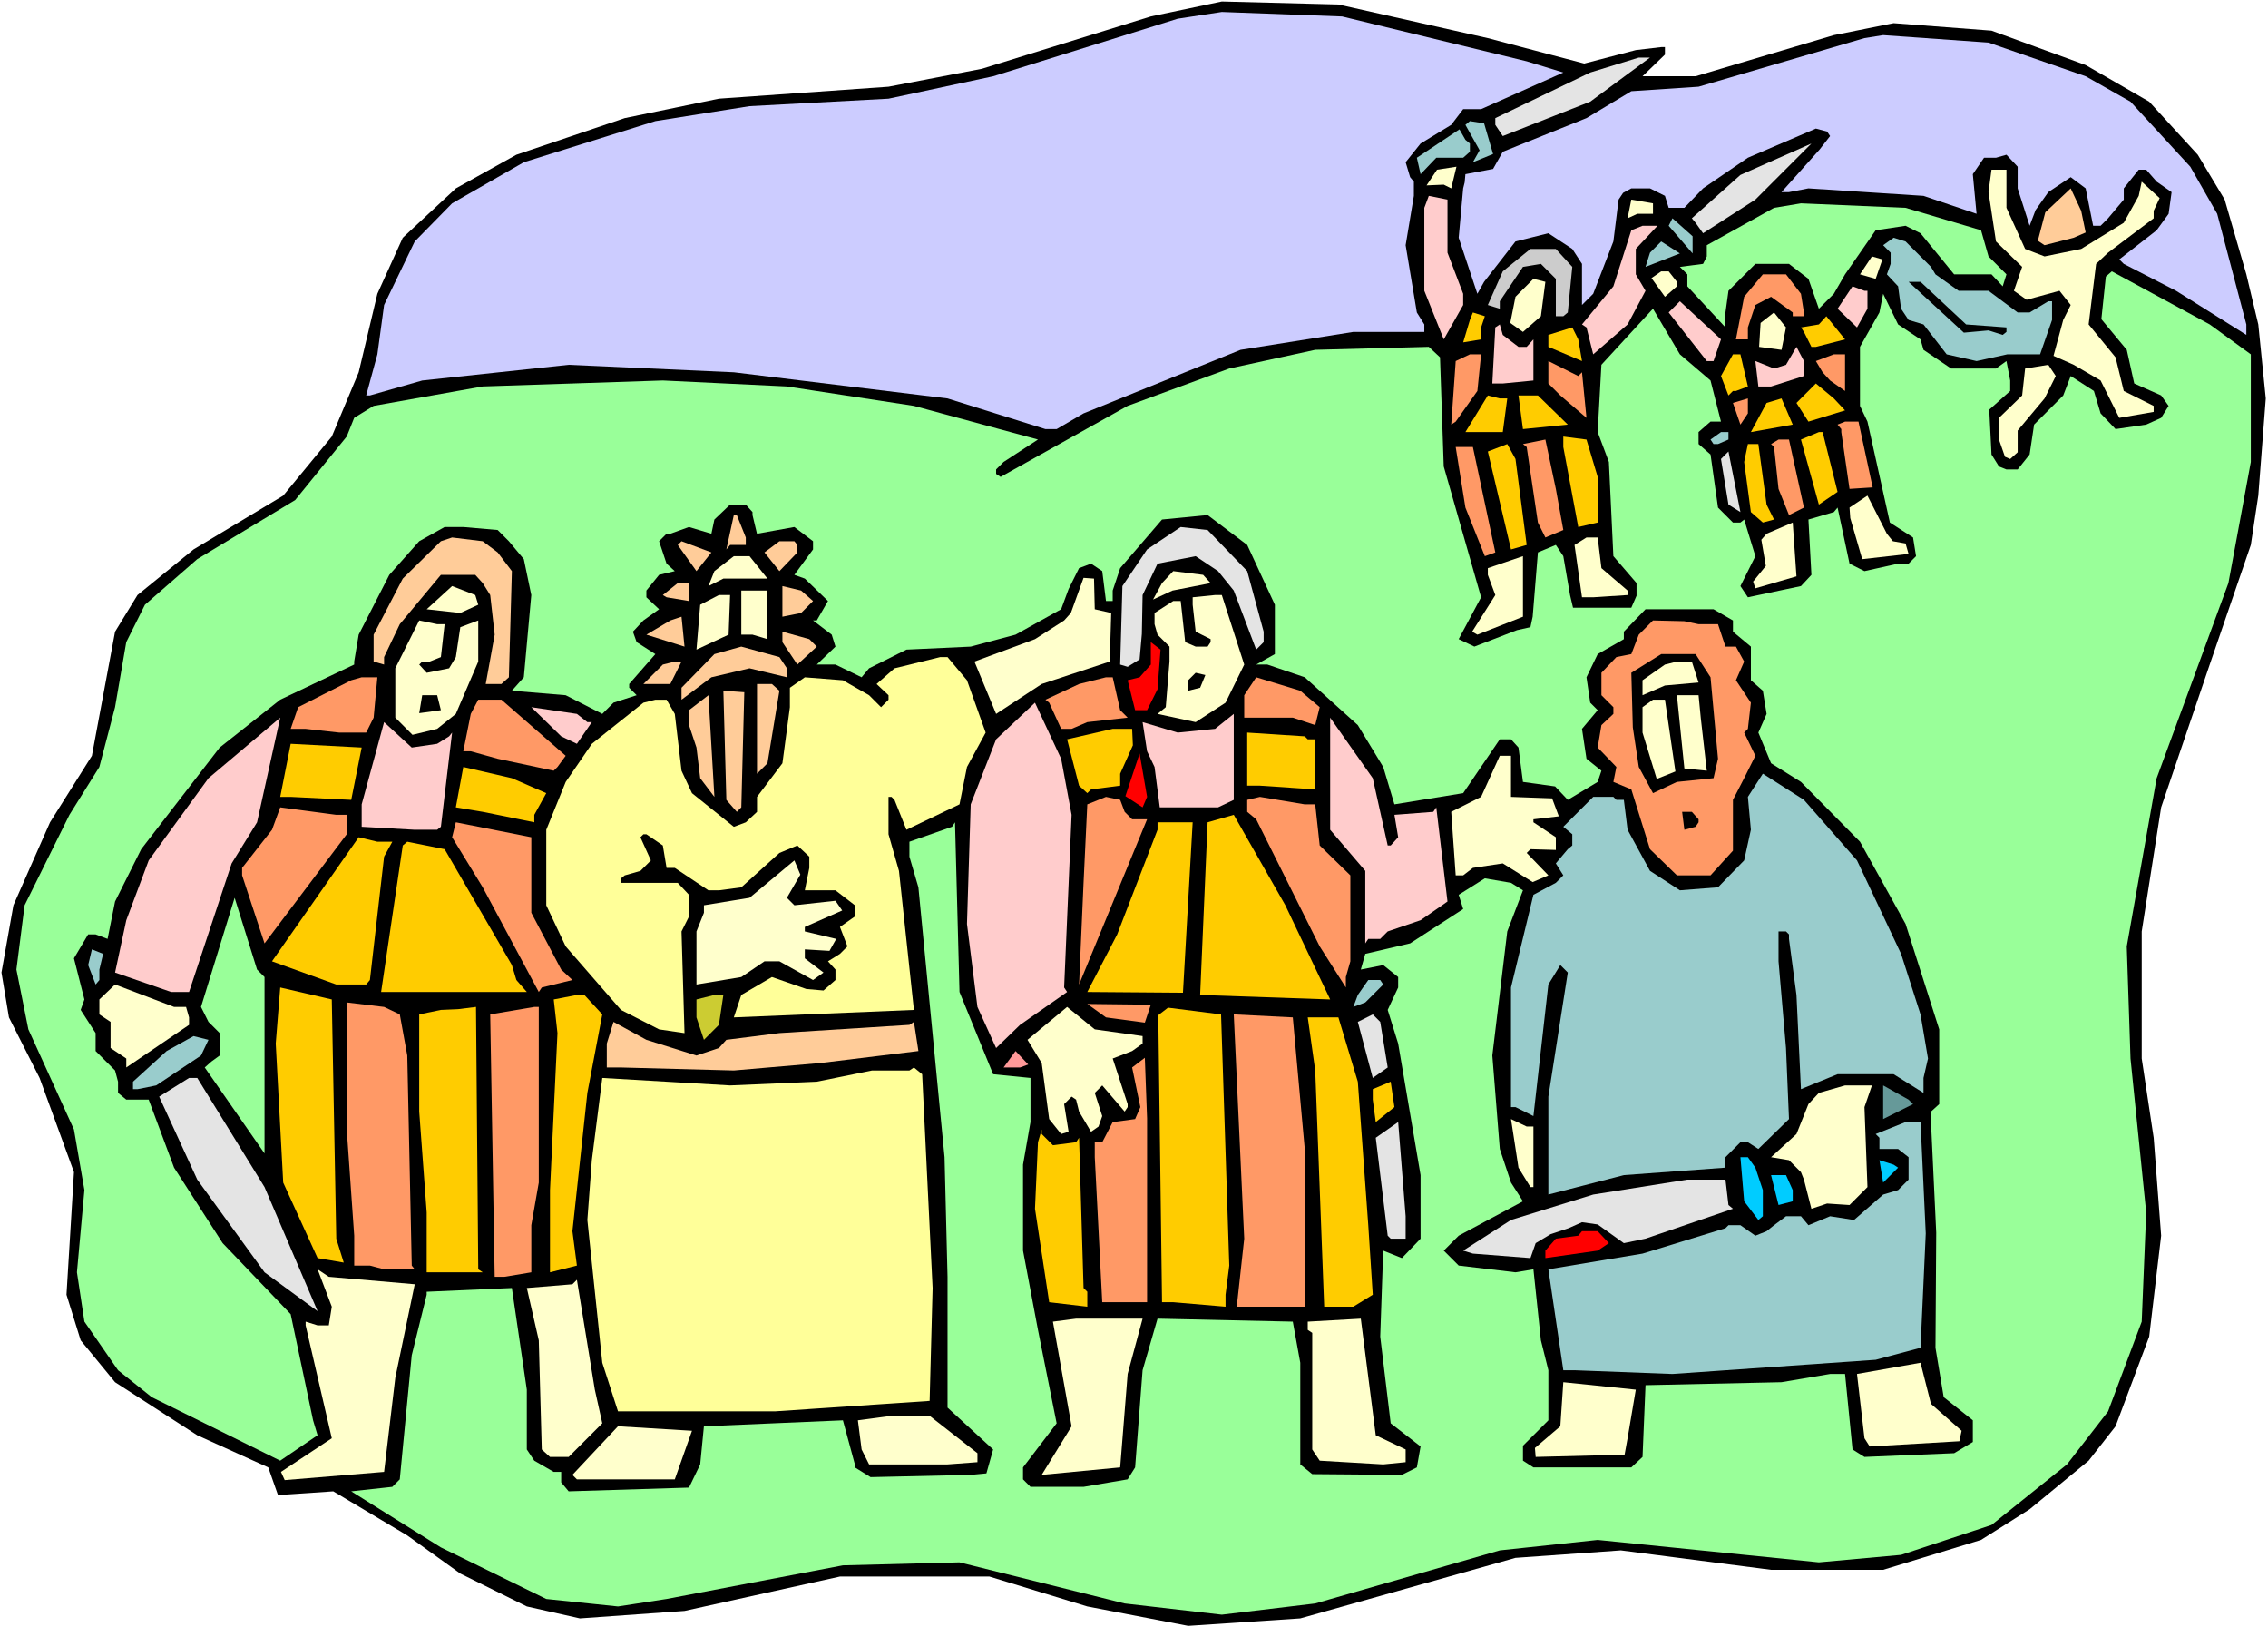 <?xml version="1.0" encoding="UTF-8" standalone="no"?>
<svg
   version="1.0"
   width="129.766mm"
   height="93.091mm"
   id="svg157"
   sodipodi:docname="Jesus - Arrest 2.wmf"
   xmlns:inkscape="http://www.inkscape.org/namespaces/inkscape"
   xmlns:sodipodi="http://sodipodi.sourceforge.net/DTD/sodipodi-0.dtd"
   xmlns="http://www.w3.org/2000/svg"
   xmlns:svg="http://www.w3.org/2000/svg">
  <rect width="100%" height="100%" fill="#333333" stroke="none"/>
  <sodipodi:namedview
     id="namedview157"
     pagecolor="#ffffff"
     bordercolor="#000000"
     borderopacity="0.25"
     inkscape:showpageshadow="2"
     inkscape:pageopacity="0.0"
     inkscape:pagecheckerboard="0"
     inkscape:deskcolor="#d1d1d1"
     inkscape:document-units="mm" />
  <defs
     id="defs1">
    <pattern
       id="WMFhbasepattern"
       patternUnits="userSpaceOnUse"
       width="6"
       height="6"
       x="0"
       y="0" />
  </defs>
  <path
     style="fill:#ffffff;fill-opacity:1;fill-rule:evenodd;stroke:none"
     d="M 0,351.838 H 490.455 V 0 H 0 Z"
     id="path1" />
  <path
     style="fill:#000000;fill-opacity:1;fill-rule:evenodd;stroke:none"
     d="m 321.745,8.242 20.846,5.495 11.15,-2.909 5.494,-0.646 h 0.808 v 1.616 l -4.848,4.687 h 11.474 l 29.896,-8.889 12.928,-2.586 21.17,1.616 20.362,7.434 13.736,7.919 10.504,11.475 5.818,9.697 4.686,16.162 2.586,10.828 1.616,16 -1.616,21.01 -1.616,10.667 -8.888,25.859 -10.504,30.869 -4.202,26.828 v 27.475 l 2.586,17.131 1.616,21.172 -2.586,21.818 -7.272,19.394 -5.818,7.434 -12.766,10.505 -10.504,6.626 -21.17,6.465 h -24.24 l -32.482,-4.202 -22.786,1.616 -46.541,13.091 -24.24,1.616 -21.816,-4.202 -21.17,-6.465 h -32.32 l -33.613,7.434 -22.624,1.616 -11.474,-2.586 -14.382,-7.111 -11.474,-8.242 -15.998,-9.535 -11.958,0.808 -2.101,-5.98 -15.352,-6.949 -17.776,-11.475 -7.434,-9.051 -3.07,-9.859 1.616,-26.505 -7.434,-20.364 -6.626,-13.091 -1.616,-9.697 2.586,-14.545 7.918,-17.939 9.05,-14.384 5.01,-26.828 4.848,-7.919 12.12,-9.859 19.392,-11.636 10.504,-12.768 5.818,-13.899 4.04,-16.97 5.494,-12.121 11.474,-10.667 13.09,-7.273 23.432,-7.919 20.362,-4.202 36.683,-2.586 20.2,-3.879 36.522,-11.313 15.352,-3.232 25.21,0.646 z"
     id="path2" />
  <path
     style="fill:#ccccff;fill-opacity:1;fill-rule:evenodd;stroke:none"
     d="m 330.148,13.253 7.918,2.424 -17.776,7.919 h -3.878 l -2.586,3.394 -6.626,4.04 -3.232,4.04 0.97,3.232 0.808,0.97 v 3.071 l -1.778,10.667 2.424,14.545 1.616,2.586 v 1.616 h -15.352 l -24.402,3.879 -33.936,13.737 -5.818,3.394 h -2.424 L 204.909,86.141 158.691,80.485 122.977,78.869 91.304,82.263 79.992,85.495 h -0.808 l 2.424,-8.889 1.454,-10.667 6.626,-13.737 8.08,-8.242 15.514,-8.889 28.442,-8.889 20.362,-3.232 30.058,-1.616 22.624,-4.848 39.915,-12.444 9.534,-1.455 26.018,0.97 z"
     id="path3" />
  <path
     style="fill:#ccccff;fill-opacity:1;fill-rule:evenodd;stroke:none"
     d="m 451.025,16.485 9.696,5.495 12.928,14.061 5.818,10.182 6.302,23.919 v 2.263 l -15.19,-9.535 -11.312,-5.818 -0.97,-0.97 8.08,-6.303 2.586,-3.556 0.646,-4.687 -3.232,-2.263 -2.262,-2.586 h -1.616 l -3.232,4.04 v 2.424 l -3.394,4.04 -1.616,1.616 h -1.616 l -1.616,-8.081 -3.232,-2.424 -4.848,3.232 -2.747,3.879 -1.293,3.394 -2.586,-8.081 v -4.687 l -2.424,-2.586 -2.262,0.646 h -2.586 l -2.424,3.556 0.808,8.566 -11.474,-3.879 -24.886,-1.616 -4.202,0.808 h -1.616 l 8.242,-9.212 2.262,-2.909 -0.646,-0.97 -2.424,-0.646 -14.706,6.303 -9.696,6.626 -4.04,4.202 h -3.394 l -0.808,-2.586 -3.232,-1.616 h -4.04 l -1.778,0.97 -0.97,1.455 -1.131,9.051 -4.363,11.313 -2.424,2.424 v -8.889 l -2.101,-3.232 -5.171,-3.394 -7.11,1.778 -6.787,8.727 -1.454,2.586 -4.04,-12.121 0.97,-10.667 0.323,-1.293 0.162,-1.778 5.979,-1.131 2.101,-3.717 18.099,-7.273 9.696,-5.818 14.544,-0.97 35.875,-10.505 4.04,-0.646 22.786,1.616 z"
     id="path4" />
  <path
     style="fill:#e4e4e4;fill-opacity:1;fill-rule:evenodd;stroke:none"
     d="m 343.884,21.98 -18.907,7.434 -1.616,-2.424 v -1.455 l 20.523,-9.859 10.504,-3.232 h 2.424 z"
     id="path5" />
  <path
     style="fill:#99cccc;fill-opacity:1;fill-rule:evenodd;stroke:none"
     d="m 322.876,33.293 -4.363,1.778 1.454,-2.586 -3.07,-5.495 0.97,-0.808 3.07,0.485 z"
     id="path6" />
  <path
     style="fill:#99cccc;fill-opacity:1;fill-rule:evenodd;stroke:none"
     d="m 317.867,31.03 v 1.778 l -1.454,1.293 h -5.818 l -3.394,3.556 -0.808,-3.556 9.211,-6.141 1.293,2.263 z"
     id="path7" />
  <path
     style="fill:#e4e4e4;fill-opacity:1;fill-rule:evenodd;stroke:none"
     d="m 368.286,50.424 -1.616,-2.263 -0.808,-0.97 10.504,-9.374 15.352,-6.788 -12.12,12.121 z"
     id="path8" />
  <path
     style="fill:#ffffcc;fill-opacity:1;fill-rule:evenodd;stroke:none"
     d="m 313.827,40.727 -1.616,-0.808 -3.717,0.162 2.262,-3.394 4.202,-0.646 z"
     id="path9" />
  <path
     style="fill:#ffffcc;fill-opacity:1;fill-rule:evenodd;stroke:none"
     d="m 433.896,44.929 4.04,8.889 4.202,1.616 7.918,-1.616 9.211,-5.657 3.232,-5.818 0.646,-3.071 3.878,3.556 -1.293,2.747 v 1.616 l -9.858,7.434 -2.586,2.424 -1.616,13.091 5.818,7.111 1.778,7.273 6.464,3.232 v 1.293 l -7.434,1.293 -4.04,-8.081 -5.818,-3.394 -4.363,-1.939 2.101,-7.758 1.616,-3.232 -2.424,-3.071 -7.11,1.939 -2.747,-1.939 1.778,-5.172 -5.656,-5.495 -1.616,-10.667 0.646,-4.848 h 3.232 z"
     id="path10" />
  <path
     style="fill:#ffcc99;fill-opacity:1;fill-rule:evenodd;stroke:none"
     d="m 451.025,50.263 -2.586,1.131 -6.302,1.616 -1.454,-0.97 1.616,-6.141 5.494,-5.172 2.262,4.848 z"
     id="path11" />
  <path
     style="fill:#ffcccc;fill-opacity:1;fill-rule:evenodd;stroke:none"
     d="m 313.019,54.626 3.394,8.889 v 2.424 l -4.202,7.434 -4.202,-10.505 V 44.929 l 0.97,-2.586 4.04,0.808 z"
     id="path12" />
  <path
     style="fill:#ffffcc;fill-opacity:1;fill-rule:evenodd;stroke:none"
     d="m 357.459,46.222 h -3.394 l -2.101,0.97 0.808,-4.04 4.686,0.808 z"
     id="path13" />
  <path
     style="fill:#99ff99;fill-opacity:1;fill-rule:evenodd;stroke:none"
     d="m 428.401,49.778 1.616,5.657 3.878,3.879 -0.808,2.586 -2.424,-2.586 h -8.08 l -7.272,-8.889 -3.232,-1.616 -6.464,0.97 -6.626,9.535 -2.424,4.202 -3.232,3.232 -2.262,-6.465 -4.202,-3.232 h -7.272 l -5.818,5.818 -0.646,4.687 v 3.232 l -8.242,-8.889 v -2.586 l -1.616,-1.616 5.01,-0.646 0.808,-1.616 v -2.424 l 14.544,-8.081 5.818,-0.97 22.624,0.97 z"
     id="path14" />
  <path
     style="fill:#99cccc;fill-opacity:1;fill-rule:evenodd;stroke:none"
     d="m 366.024,54.788 -5.171,-5.98 0.808,-1.616 4.363,3.879 z"
     id="path15" />
  <path
     style="fill:#ffcccc;fill-opacity:1;fill-rule:evenodd;stroke:none"
     d="m 353.742,53.818 v 5.495 l 2.101,3.556 -3.878,7.273 -7.434,6.465 -1.454,-5.818 -0.97,-0.646 6.787,-8.242 3.878,-12.121 2.424,-0.97 h 3.232 z"
     id="path16" />
  <path
     style="fill:#99cccc;fill-opacity:1;fill-rule:evenodd;stroke:none"
     d="m 417.574,57.697 0.97,1.616 5.01,3.556 h 6.464 l 6.302,4.687 h 2.586 l 4.04,-2.424 h 0.808 v 4.04 l -2.586,7.434 h -7.11 l -6.626,1.455 -6.464,-1.455 -5.01,-6.465 -3.232,-0.97 -1.616,-2.424 -0.646,-4.848 -2.424,-2.586 0.808,-2.263 v -2.424 l -1.616,-1.616 2.262,-1.616 2.586,0.808 z"
     id="path17" />
  <path
     style="fill:#99cccc;fill-opacity:1;fill-rule:evenodd;stroke:none"
     d="m 355.843,57.697 0.97,-3.071 2.424,-2.424 4.04,2.586 z"
     id="path18" />
  <path
     style="fill:#cccccc;fill-opacity:1;fill-rule:evenodd;stroke:none"
     d="m 340.006,57.697 -0.97,9.859 -0.97,0.808 h -1.616 v -8.081 l -3.232,-3.232 -3.878,0.646 -5.01,7.434 v 1.616 l -2.586,-0.808 3.232,-7.273 5.979,-4.848 h 5.494 z"
     id="path19" />
  <path
     style="fill:#ffffcc;fill-opacity:1;fill-rule:evenodd;stroke:none"
     d="m 405.616,60.283 -3.394,-0.97 2.586,-3.879 2.262,0.646 z"
     id="path20" />
  <path
     style="fill:#ffffcc;fill-opacity:1;fill-rule:evenodd;stroke:none"
     d="m 362.63,60.929 v 0.97 l -2.586,2.263 -2.909,-4.04 2.101,-1.455 h 1.616 z"
     id="path21" />
  <path
     style="fill:#99ff99;fill-opacity:1;fill-rule:evenodd;stroke:none"
     d="m 486.739,76.606 v 23.273 l -4.848,26.182 -15.514,42.182 -6.464,36.364 0.808,24.242 3.394,33.293 -0.97,23.596 -7.272,19.394 -8.888,11.475 -16.322,13.091 -19.554,6.465 -17.776,1.616 -47.834,-4.848 -21.17,2.263 -39.915,11.475 -20.2,2.424 -21.008,-2.424 -35.714,-8.889 -25.21,0.646 -38.138,7.273 -10.504,1.616 -15.514,-1.616 -22.786,-11.152 -19.392,-12.121 8.888,-0.97 1.616,-1.616 2.586,-26.828 3.232,-13.091 v -0.646 l 18.422,-0.808 3.232,21.98 v 12.929 l 1.616,2.424 4.202,2.424 h 1.616 v 2.263 l 1.616,1.939 26.018,-0.808 2.424,-5.01 0.808,-8.242 30.058,-1.293 2.586,9.535 v 0.646 l 3.394,2.101 21.654,-0.485 3.394,-0.323 1.454,-5.172 -9.858,-9.05 V 276.04 l -0.646,-25.859 -5.656,-58.343 -1.939,-6.626 v -3.232 l 9.211,-3.232 0.646,-0.97 0.97,36.687 7.272,17.778 8.08,0.808 v 9.535 l -1.616,9.212 v 18.586 l 3.232,17.131 4.04,20.202 -7.272,9.535 v 2.586 l 1.616,1.616 h 11.474 l 9.534,-1.616 1.616,-2.586 1.616,-21.01 3.232,-11.152 29.25,0.646 1.616,8.889 v 21.98 l 2.586,2.101 19.392,0.162 3.232,-1.616 0.808,-4.525 -6.464,-5.01 -2.262,-18.747 0.646,-18.586 4.04,1.616 4.04,-4.202 V 254.061 l -4.848,-28.444 -2.262,-7.273 2.262,-4.848 v -2.263 l -3.232,-2.586 -4.848,0.97 0.97,-3.394 9.696,-2.263 11.474,-7.434 -0.97,-3.071 5.656,-3.556 5.656,0.97 2.586,1.616 -3.394,8.889 -3.232,26.828 1.616,20.202 2.424,7.273 2.586,4.04 -13.898,7.434 -3.232,3.232 3.232,3.232 12.282,1.455 3.878,-0.646 1.616,15.354 1.616,6.465 v 10.828 l -5.494,5.495 v 3.232 l 2.262,1.455 h 21.17 l 2.424,-2.263 0.646,-15.515 29.411,-0.646 10.504,-1.778 h 3.232 l 1.616,16.323 2.586,1.616 19.392,-0.808 4.04,-2.424 v -4.687 l -6.302,-5.01 -1.778,-10.667 0.162,-24.889 -1.131,-23.919 v -2.263 l 1.778,-1.616 v -16.162 l -7.272,-22.788 -9.858,-17.778 -12.766,-12.929 -6.464,-4.04 -2.747,-6.626 1.778,-4.04 -0.808,-5.01 -2.586,-2.263 v -7.273 l -3.878,-3.232 v -2.424 l -4.202,-2.424 H 355.843 l -4.686,4.848 v 1.616 l -5.656,3.232 -2.424,5.01 0.808,5.495 1.616,1.616 -3.394,4.04 0.97,6.465 3.232,2.586 -0.808,2.424 -6.464,3.879 -2.747,-2.909 -6.949,-0.97 -0.97,-7.434 -1.616,-1.778 h -2.424 l -7.918,11.636 -14.867,2.424 -2.424,-8.081 -5.494,-9.051 -11.474,-10.343 -8.08,-2.747 h -2.424 l 4.04,-2.263 v -10.667 l -5.979,-12.929 -8.565,-6.465 -9.858,0.97 -9.05,10.505 -1.616,4.848 v 2.263 h -1.454 l -0.808,-6.465 -2.424,-1.616 -2.586,0.97 -2.262,4.525 -1.616,4.364 -9.858,5.495 -9.696,2.586 -13.898,0.646 -8.08,4.04 -1.616,1.939 -5.656,-2.747 h -4.04 l 4.04,-3.879 -0.808,-2.586 -4.04,-3.071 h 0.808 l 2.424,-4.202 -5.01,-4.848 -2.262,-0.808 4.04,-5.495 v -1.778 l -4.04,-3.071 -8.08,1.455 -0.97,-4.04 v -0.646 l -1.454,-1.616 h -3.394 l -3.394,3.232 -0.646,3.071 -4.848,-1.455 -4.04,1.455 h -0.808 l -1.616,1.616 1.616,4.848 1.778,1.616 -3.394,0.808 -2.747,3.394 v 1.455 l 2.747,2.586 -3.394,2.424 -2.262,2.424 0.808,2.263 4.04,2.586 -5.656,6.465 v 0.808 l 1.616,1.616 -5.01,1.616 -2.424,2.424 -7.918,-4.04 -11.635,-0.97 2.586,-2.909 1.616,-17.778 -1.616,-7.758 -3.232,-3.879 -2.424,-2.424 -7.434,-0.646 h -4.04 l -5.494,3.071 -6.464,7.273 -6.626,12.929 -0.97,5.818 v 0.646 l -15.998,7.596 -13.09,10.343 -16.968,21.98 -5.656,11.313 -1.616,8.081 -2.586,-0.97 h -1.616 l -3.07,5.172 2.262,8.889 -0.808,2.263 3.232,5.01 v 3.879 l 4.202,4.202 0.646,2.424 v 2.424 l 1.778,1.455 h 4.848 l 5.494,14.707 10.504,16.323 14.706,15.354 4.848,22.949 0.97,3.232 -8.08,5.495 -27.795,-13.737 -7.272,-5.818 -7.272,-10.505 -1.616,-10.667 1.616,-17.778 -2.262,-13.091 -9.858,-21.657 -2.586,-12.929 1.778,-13.899 9.696,-19.556 6.464,-10.343 3.394,-12.929 2.424,-14.061 4.04,-8.081 11.312,-9.859 21.17,-12.768 11.15,-13.737 1.616,-4.04 4.202,-2.586 23.594,-4.202 38.946,-1.293 26.826,1.293 27.472,4.202 26.826,7.273 -7.434,4.848 -1.616,1.616 v 0.97 l 0.97,0.646 27.472,-15.354 21.978,-8.081 18.584,-4.04 24.563,-0.646 2.424,2.263 0.808,23.596 8.08,28.283 -4.848,9.05 3.394,1.616 9.211,-3.556 2.909,-0.646 0.485,-2.263 1.131,-13.899 3.878,-1.616 1.616,2.424 1.454,8.404 0.646,2.747 h 12.605 l 1.131,-2.586 v -2.747 l -5.01,-5.818 -0.97,-20.364 -2.424,-6.465 0.808,-14.545 11.15,-12.121 5.818,9.859 6.626,5.657 2.262,8.889 h -2.262 l -2.586,2.263 V 96 l 2.586,2.263 1.616,11.475 3.232,3.232 h 1.616 l 0.808,-0.646 2.424,7.919 -3.232,6.465 1.616,2.424 11.474,-2.424 2.262,-2.424 -0.646,-11.96 5.494,-1.616 0.808,-0.97 2.586,12.121 3.232,1.616 7.272,-1.616 h 2.262 l 1.616,-1.616 -0.646,-4.04 -5.01,-3.232 -4.848,-21.818 -1.616,-3.394 V 74.99 l 4.202,-7.434 0.808,-4.04 3.232,6.626 4.848,3.232 0.646,2.263 5.979,4.04 h 9.696 l 2.262,-1.616 0.808,4.202 v 2.263 l -4.525,4.04 0.485,9.697 1.616,2.586 1.616,0.646 h 2.424 l 2.586,-3.232 0.97,-6.465 6.302,-6.303 1.616,-4.202 5.01,3.232 1.454,4.848 3.232,3.394 6.626,-0.97 3.232,-1.455 1.616,-2.586 -1.616,-2.263 -5.818,-2.586 -1.616,-7.273 -5.494,-6.626 0.97,-9.212 1.293,-1.131 21.17,11.475 z"
     id="path22" />
  <path
     style="fill:#ff9966;fill-opacity:1;fill-rule:evenodd;stroke:none"
     d="m 389.456,63.515 0.646,4.04 v 0.808 h -2.424 v -0.808 l -4.686,-3.394 -3.394,1.778 -1.616,4.848 v 2.586 h -2.586 l 1.778,-9.212 4.04,-4.848 h 5.01 z"
     id="path23" />
  <path
     style="fill:#ffffcc;fill-opacity:1;fill-rule:evenodd;stroke:none"
     d="m 333.219,68.364 -3.878,3.394 -2.747,-1.939 1.131,-5.657 3.878,-3.879 2.586,0.646 z"
     id="path24" />
  <path
     style="fill:#000000;fill-opacity:1;fill-rule:evenodd;stroke:none"
     d="m 425.169,70.141 8.726,0.646 v 0.97 l -0.808,0.646 -3.07,-0.97 -5.333,0.485 -11.958,-10.99 h 2.586 z"
     id="path25" />
  <path
     style="fill:#ffcccc;fill-opacity:1;fill-rule:evenodd;stroke:none"
     d="m 403.838,62.869 v 3.879 l -2.262,4.04 -4.202,-4.04 3.232,-4.848 2.586,0.97 z"
     id="path26" />
  <path
     style="fill:#ffcccc;fill-opacity:1;fill-rule:evenodd;stroke:none"
     d="m 370.548,78.061 h -1.454 l -8.242,-10.505 2.424,-2.424 8.888,8.242 z"
     id="path27" />
  <path
     style="fill:#ffcc00;fill-opacity:1;fill-rule:evenodd;stroke:none"
     d="m 320.291,70.788 v 2.586 l -3.878,0.646 1.454,-4.848 0.646,-1.616 2.586,0.808 z"
     id="path28" />
  <path
     style="fill:#ffffcc;fill-opacity:1;fill-rule:evenodd;stroke:none"
     d="m 386.224,70.788 -0.97,4.848 -4.848,-0.646 0.323,-5.172 2.909,-2.263 z"
     id="path29" />
  <path
     style="fill:#ffcc00;fill-opacity:1;fill-rule:evenodd;stroke:none"
     d="m 392.688,74.99 h -0.97 l -1.616,-3.232 -0.646,-0.97 3.878,-0.646 1.616,-1.778 4.04,5.01 z"
     id="path30" />
  <path
     style="fill:#ffcccc;fill-opacity:1;fill-rule:evenodd;stroke:none"
     d="m 328.371,74.99 h 1.778 l 1.454,-1.616 v 8.889 l -6.626,0.646 h -2.262 l 0.646,-12.121 0.97,-0.646 0.646,2.263 z"
     id="path31" />
  <path
     style="fill:#ffcc00;fill-opacity:1;fill-rule:evenodd;stroke:none"
     d="m 342.107,78.061 -7.272,-3.071 v -2.586 l 5.171,-1.616 1.293,2.586 z"
     id="path32" />
  <path
     style="fill:#ffcccc;fill-opacity:1;fill-rule:evenodd;stroke:none"
     d="m 390.102,81.293 -7.11,2.263 h -2.747 l -0.646,-5.495 4.04,1.616 2.586,-0.808 2.262,-3.879 1.616,3.071 z"
     id="path33" />
  <path
     style="fill:#ff9966;fill-opacity:1;fill-rule:evenodd;stroke:none"
     d="m 319.483,84.525 -4.686,6.626 -0.97,0.646 0.97,-13.737 3.07,-1.455 h 2.424 z"
     id="path34" />
  <path
     style="fill:#ffcc00;fill-opacity:1;fill-rule:evenodd;stroke:none"
     d="m 377.982,83.556 -2.586,0.97 h -0.646 l -0.97,0.97 -1.616,-4.202 2.586,-4.687 h 1.616 z"
     id="path35" />
  <path
     style="fill:#ff9966;fill-opacity:1;fill-rule:evenodd;stroke:none"
     d="m 398.99,84.525 -3.232,-2.263 -1.616,-1.778 -1.454,-2.424 3.878,-1.455 h 2.424 z"
     id="path36" />
  <path
     style="fill:#ff9966;fill-opacity:1;fill-rule:evenodd;stroke:none"
     d="m 342.107,80.485 0.97,9.859 -5.656,-4.848 -2.586,-2.586 v -4.848 l 6.464,3.232 z"
     id="path37" />
  <path
     style="fill:#ffffcc;fill-opacity:1;fill-rule:evenodd;stroke:none"
     d="m 442.137,86.141 -5.818,6.949 v 4.687 l -1.616,1.455 -1.131,-0.485 -1.293,-3.717 v -4.687 l 5.01,-4.848 0.646,-5.818 5.01,-0.808 1.616,2.424 z"
     id="path38" />
  <path
     style="fill:#ffcc00;fill-opacity:1;fill-rule:evenodd;stroke:none"
     d="m 398.99,88.727 -7.918,2.424 -2.586,-4.04 4.202,-4.202 3.878,3.232 z"
     id="path39" />
  <path
     style="fill:#ffcc00;fill-opacity:1;fill-rule:evenodd;stroke:none"
     d="m 325.947,86.141 -0.97,7.273 h -8.08 l 4.848,-7.919 2.586,0.646 z"
     id="path40" />
  <path
     style="fill:#ffcc00;fill-opacity:1;fill-rule:evenodd;stroke:none"
     d="m 339.036,91.798 -9.696,0.97 -0.97,-7.273 h 4.202 z"
     id="path41" />
  <path
     style="fill:#ff9966;fill-opacity:1;fill-rule:evenodd;stroke:none"
     d="m 376.366,91.798 -1.616,-4.687 3.232,-0.97 v 3.232 z"
     id="path42" />
  <path
     style="fill:#ffcc00;fill-opacity:1;fill-rule:evenodd;stroke:none"
     d="m 378.628,93.414 3.394,-6.303 3.232,-0.97 2.424,5.657 z"
     id="path43" />
  <path
     style="fill:#ff9966;fill-opacity:1;fill-rule:evenodd;stroke:none"
     d="m 401.899,91.152 3.07,14.222 -5.01,0.323 -1.778,-12.283 v -0.646 l -0.808,-0.97 1.616,-0.646 h 1.616 z"
     id="path44" />
  <path
     style="fill:#99cccc;fill-opacity:1;fill-rule:evenodd;stroke:none"
     d="M 373.78,95.03 371.518,96 h -0.97 l -0.646,-0.97 2.262,-1.616 h 1.616 z"
     id="path45" />
  <path
     style="fill:#ffcc00;fill-opacity:1;fill-rule:evenodd;stroke:none"
     d="m 397.374,106.343 -4.04,2.747 -3.878,-14.061 3.878,-1.616 h 0.808 z"
     id="path46" />
  <path
     style="fill:#ffcc00;fill-opacity:1;fill-rule:evenodd;stroke:none"
     d="m 345.5,103.111 v 9.859 l -4.202,0.97 -3.232,-17.293 v -2.263 l 5.01,0.646 z"
     id="path47" />
  <path
     style="fill:#ff9966;fill-opacity:1;fill-rule:evenodd;stroke:none"
     d="m 338.067,114.586 -3.878,1.616 -1.616,-3.232 -2.424,-16.323 -0.808,-0.646 4.848,-0.97 2.262,10.667 z"
     id="path48" />
  <path
     style="fill:#ff9966;fill-opacity:1;fill-rule:evenodd;stroke:none"
     d="m 390.102,109.737 -3.232,1.616 -2.262,-5.657 -0.97,-9.051 L 382.992,96 l 1.616,-0.97 h 2.262 z"
     id="path49" />
  <path
     style="fill:#ffcc00;fill-opacity:1;fill-rule:evenodd;stroke:none"
     d="m 330.148,117.818 -3.394,0.97 L 321.745,97.616 325.947,96 l 1.778,3.232 z"
     id="path50" />
  <path
     style="fill:#ffcc00;fill-opacity:1;fill-rule:evenodd;stroke:none"
     d="m 382.022,109.091 1.616,3.232 -2.424,0.646 -2.586,-2.263 -1.454,-10.828 L 377.982,96 h 2.262 z"
     id="path51" />
  <path
     style="fill:#ff9966;fill-opacity:1;fill-rule:evenodd;stroke:none"
     d="m 323.361,119.434 -2.262,0.808 -4.202,-10.505 -2.101,-13.091 h 3.717 z"
     id="path52" />
  <path
     style="fill:#e4e4e4;fill-opacity:1;fill-rule:evenodd;stroke:none"
     d="m 373.78,109.091 -1.616,-9.859 1.616,-1.616 2.586,13.091 z"
     id="path53" />
  <path
     style="fill:#ffffcc;fill-opacity:1;fill-rule:evenodd;stroke:none"
     d="m 409.332,117.01 2.747,0.485 0.646,2.263 -10.019,1.131 -2.586,-8.889 -0.162,-2.263 3.878,-2.586 4.202,8.242 z"
     id="path54" />
  <path
     style="fill:#ffcc99;fill-opacity:1;fill-rule:evenodd;stroke:none"
     d="m 161.277,116.202 v 1.616 h -3.394 l -0.808,0.97 1.616,-7.434 h 0.646 z"
     id="path55" />
  <path
     style="fill:#ffffcc;fill-opacity:1;fill-rule:evenodd;stroke:none"
     d="m 379.598,127.192 -0.485,-1.455 2.747,-3.394 -0.97,-5.657 1.131,-1.293 5.656,-2.424 0.808,11.636 z"
     id="path56" />
  <path
     style="fill:#e4e4e4;fill-opacity:1;fill-rule:evenodd;stroke:none"
     d="m 269.71,123.475 3.555,13.091 v 2.263 l -1.616,1.616 -4.848,-12.768 -3.394,-4.202 -4.848,-3.232 -8.242,1.616 -3.232,6.788 -0.162,8.404 -0.485,5.495 -2.586,1.616 -1.616,-0.485 0.485,-16.97 5.333,-7.919 7.272,-4.848 5.818,0.646 z"
     id="path57" />
  <path
     style="fill:#ffcc99;fill-opacity:1;fill-rule:evenodd;stroke:none"
     d="m 107.625,119.434 3.07,4.04 -0.646,22.95 -1.616,1.455 h -3.394 l 1.939,-10.667 -0.97,-8.566 -1.616,-2.586 -1.616,-1.778 h -7.434 l -8.888,10.667 -3.394,7.111 v 1.616 l -2.262,-0.646 v -5.818 l 6.302,-12.121 8.242,-8.081 2.424,-0.808 6.626,0.808 z"
     id="path58" />
  <path
     style="fill:#ffffcc;fill-opacity:1;fill-rule:evenodd;stroke:none"
     d="m 346.308,122.828 5.656,4.848 v 0.97 l -7.434,0.485 h -2.424 l -1.616,-11.313 2.586,-1.616 h 2.424 z"
     id="path59" />
  <path
     style="fill:#ffcc99;fill-opacity:1;fill-rule:evenodd;stroke:none"
     d="m 150.611,123.475 -4.04,-5.657 0.808,-0.808 6.464,2.424 z"
     id="path60" />
  <path
     style="fill:#ffcc99;fill-opacity:1;fill-rule:evenodd;stroke:none"
     d="m 172.427,117.818 v 1.616 l -3.878,4.04 -3.232,-4.04 3.232,-2.424 h 3.232 z"
     id="path61" />
  <path
     style="fill:#ffffcc;fill-opacity:1;fill-rule:evenodd;stroke:none"
     d="m 165.963,125.091 h -9.534 l -3.232,1.616 1.293,-3.232 4.202,-3.232 h 3.394 z"
     id="path62" />
  <path
     style="fill:#ffffcc;fill-opacity:1;fill-rule:evenodd;stroke:none"
     d="m 319.483,137.212 -1.131,-0.646 5.01,-7.919 -1.616,-4.364 v -1.455 l 7.595,-2.586 v 13.091 z"
     id="path63" />
  <path
     style="fill:#ffffcc;fill-opacity:1;fill-rule:evenodd;stroke:none"
     d="m 261.792,126.061 -8.242,1.616 -4.202,1.939 1.939,-3.556 2.424,-2.586 6.464,0.808 z"
     id="path64" />
  <path
     style="fill:#ffffcc;fill-opacity:1;fill-rule:evenodd;stroke:none"
     d="m 240.299,132.525 -0.323,10.505 -14.706,4.848 -9.858,6.465 -4.686,-11.313 13.09,-4.848 6.302,-4.04 1.454,-1.616 2.747,-7.596 2.262,0.162 0.162,6.626 z"
     id="path65" />
  <path
     style="fill:#ffcc99;fill-opacity:1;fill-rule:evenodd;stroke:none"
     d="m 148.995,129.939 -4.848,-0.808 -0.808,-0.485 3.232,-2.586 h 2.424 z"
     id="path66" />
  <path
     style="fill:#ffffcc;fill-opacity:1;fill-rule:evenodd;stroke:none"
     d="m 103.424,130.747 -3.878,1.778 -7.272,-0.808 5.494,-5.01 5.01,1.939 z"
     id="path67" />
  <path
     style="fill:#ffcc99;fill-opacity:1;fill-rule:evenodd;stroke:none"
     d="m 175.821,129.939 -2.586,2.586 -4.04,0.808 v -6.626 l 4.04,0.97 z"
     id="path68" />
  <path
     style="fill:#ffffcc;fill-opacity:1;fill-rule:evenodd;stroke:none"
     d="m 165.963,138.182 -3.232,-0.97 h -2.424 v -9.535 h 5.656 z"
     id="path69" />
  <path
     style="fill:#ffffcc;fill-opacity:1;fill-rule:evenodd;stroke:none"
     d="m 157.56,137.212 -6.949,3.232 0.808,-9.697 4.04,-2.101 h 2.424 z"
     id="path70" />
  <path
     style="fill:#ffffcc;fill-opacity:1;fill-rule:evenodd;stroke:none"
     d="m 269.064,143.677 -4.04,8.242 -6.464,4.202 -8.242,-1.778 1.778,-1.455 0.808,-9.859 v -3.232 l -2.586,-2.586 -0.646,-2.263 v -2.424 l 4.04,-2.586 h 1.616 l 0.97,8.889 2.262,0.97 h 2.586 l 0.646,-0.97 v -0.646 l -3.232,-1.616 -0.646,-5.818 v -1.616 l 4.848,-0.485 h 1.454 z"
     id="path71" />
  <path
     style="fill:#ffcc99;fill-opacity:1;fill-rule:evenodd;stroke:none"
     d="m 139.784,137.212 5.171,-3.071 2.424,-0.808 0.646,6.465 z"
     id="path72" />
  <path
     style="fill:#ffffcc;fill-opacity:1;fill-rule:evenodd;stroke:none"
     d="m 96.152,134.949 -0.808,7.111 -2.424,0.97 h -1.616 l -0.646,0.646 1.616,1.778 4.848,-0.97 1.454,-2.424 0.97,-6.465 3.878,-1.455 v 8.889 l -4.848,11.313 -4.04,3.232 -5.333,1.293 -3.717,-3.717 v -10.667 l 5.171,-10.343 3.878,0.808 z"
     id="path73" />
  <path
     style="fill:#ff9966;fill-opacity:1;fill-rule:evenodd;stroke:none"
     d="m 367.316,134.949 h 4.202 l 1.616,4.848 h 2.262 l 1.778,3.232 -1.778,4.04 3.232,4.848 -0.646,5.657 -0.808,0.808 2.424,5.01 -2.424,4.848 -2.424,4.687 v 10.99 l -4.848,5.333 h -7.272 l -5.818,-5.657 -4.04,-12.929 -3.878,-1.616 0.646,-3.232 -4.04,-4.202 0.808,-4.848 2.586,-2.424 v -1.455 l -2.586,-2.586 v -4.848 l 3.232,-3.394 3.232,-0.646 1.616,-4.202 3.07,-3.071 6.787,0.162 z"
     id="path74" />
  <path
     style="fill:#ffcc99;fill-opacity:1;fill-rule:evenodd;stroke:none"
     d="m 176.629,139.798 -4.202,3.879 -3.232,-4.848 v -2.263 l 5.818,1.616 z"
     id="path75" />
  <path
     style="fill:#ff0000;fill-opacity:1;fill-rule:evenodd;stroke:none"
     d="m 250.318,149.01 -2.262,4.525 h -2.586 l -1.616,-6.465 2.586,-0.646 2.424,-2.747 v -4.848 l 2.101,1.616 z"
     id="path76" />
  <path
     style="fill:#ffcc99;fill-opacity:1;fill-rule:evenodd;stroke:none"
     d="m 170.165,144.485 v 1.939 l -8.08,-1.939 -8.242,1.939 -6.464,4.848 v -2.586 l 7.11,-7.273 5.818,-1.616 8.242,2.263 z"
     id="path77" />
  <path
     style="fill:#000000;fill-opacity:1;fill-rule:evenodd;stroke:none"
     d="m 369.902,146.424 1.616,17.616 -0.97,4.202 -7.918,0.808 -5.171,2.424 -3.07,-5.657 -1.293,-8.566 -0.323,-11.798 6.464,-4.04 h 7.434 z"
     id="path78" />
  <path
     style="fill:#ffff99;fill-opacity:1;fill-rule:evenodd;stroke:none"
     d="m 209.11,147.071 4.04,11.313 -4.04,7.434 -1.616,8.081 -11.474,5.495 -2.586,-6.465 -0.646,-0.646 h -0.646 v 8.081 l 2.262,7.919 3.232,30.061 -38.946,1.616 1.616,-4.848 6.626,-3.879 7.434,2.586 3.717,0.323 2.586,-2.263 v -2.263 l -1.616,-1.778 2.586,-1.616 1.616,-1.616 -1.616,-4.202 3.232,-2.263 v -2.424 l -4.202,-3.232 h -6.626 l 0.97,-4.848 v -2.424 l -2.586,-2.424 -3.878,1.616 -8.242,7.434 -4.848,0.646 h -2.262 l -7.272,-4.848 h -1.778 l -0.808,-4.848 -3.555,-2.424 h -0.646 l -0.646,0.646 2.262,5.01 -2.262,2.263 -3.394,0.97 -0.808,0.646 v 0.97 h 12.282 l 2.424,2.586 v 4.687 l -1.616,3.232 0.646,21.98 -5.494,-0.808 -8.242,-4.202 -11.958,-13.737 -4.202,-8.889 v -16.323 l 4.202,-10.343 5.656,-8.242 11.15,-8.889 2.586,-0.646 h 2.424 l 1.778,3.071 1.454,12.283 2.262,4.848 9.05,7.273 2.586,-0.97 2.424,-2.263 v -3.232 l 5.494,-7.273 1.616,-12.121 v -4.202 l 3.232,-2.263 8.242,0.646 5.656,3.232 2.586,2.586 1.616,-1.616 v -0.97 l -2.586,-2.424 3.878,-3.394 9.858,-2.424 h 1.616 z"
     id="path79" />
  <path
     style="fill:#ffcc99;fill-opacity:1;fill-rule:evenodd;stroke:none"
     d="m 144.955,147.879 h -5.818 l 4.202,-4.202 2.586,-0.646 h 1.454 z"
     id="path80" />
  <path
     style="fill:#ffffcc;fill-opacity:1;fill-rule:evenodd;stroke:none"
     d="m 367.316,147.556 -7.272,0.646 -4.848,2.101 v -3.232 l 4.848,-3.394 2.586,-0.646 h 3.232 z"
     id="path81" />
  <path
     style="fill:#000000;fill-opacity:1;fill-rule:evenodd;stroke:none"
     d="m 259.529,148.687 -2.586,0.646 v -2.263 l 1.616,-1.616 2.101,0.485 z"
     id="path82" />
  <path
     style="fill:#ff9966;fill-opacity:1;fill-rule:evenodd;stroke:none"
     d="m 80.8,155.152 -1.616,3.232 h -5.818 l -7.272,-0.808 h -3.232 l 1.616,-4.687 11.474,-5.818 2.262,-0.646 h 3.394 z"
     id="path83" />
  <path
     style="fill:#ff9966;fill-opacity:1;fill-rule:evenodd;stroke:none"
     d="m 242.238,153.535 1.616,1.616 -8.726,0.97 -3.394,1.455 h -2.262 l -2.586,-5.657 -0.808,-0.646 7.272,-3.394 5.818,-1.455 h 1.454 z"
     id="path84" />
  <path
     style="fill:#ff9966;fill-opacity:1;fill-rule:evenodd;stroke:none"
     d="m 285.385,152.889 -0.97,3.879 -4.848,-1.616 H 269.064 v -4.848 l 2.586,-3.879 9.534,2.909 z"
     id="path85" />
  <path
     style="fill:#ffcc99;fill-opacity:1;fill-rule:evenodd;stroke:none"
     d="m 168.549,149.333 -2.586,15.677 -2.262,2.263 v -19.394 h 3.232 z"
     id="path86" />
  <path
     style="fill:#ffcc99;fill-opacity:1;fill-rule:evenodd;stroke:none"
     d="m 160.307,174.545 -0.97,0.97 -2.262,-2.586 -0.646,-23.596 4.525,0.323 z"
     id="path87" />
  <path
     style="fill:#000000;fill-opacity:1;fill-rule:evenodd;stroke:none"
     d="m 95.344,153.535 -4.686,0.646 0.646,-3.879 h 3.232 z"
     id="path88" />
  <path
     style="fill:#ffcc99;fill-opacity:1;fill-rule:evenodd;stroke:none"
     d="m 151.419,168.242 -0.808,-6.626 -1.616,-4.848 v -3.232 l 4.202,-3.232 1.293,21.98 z"
     id="path89" />
  <path
     style="fill:#ffffcc;fill-opacity:1;fill-rule:evenodd;stroke:none"
     d="m 367.801,155.313 1.293,11.313 -4.848,-0.485 -1.616,-15.838 h 4.686 z"
     id="path90" />
  <path
     style="fill:#ff9966;fill-opacity:1;fill-rule:evenodd;stroke:none"
     d="m 122.331,163.394 -1.778,2.424 -0.808,0.808 -12.12,-2.586 -5.818,-1.616 h -1.616 l 1.616,-8.081 1.616,-3.071 h 5.01 z"
     id="path91" />
  <path
     style="fill:#ffffcc;fill-opacity:1;fill-rule:evenodd;stroke:none"
     d="m 362.307,166.788 -4.04,1.616 -3.07,-10.02 v -5.495 l 2.262,-1.616 h 2.586 z"
     id="path92" />
  <path
     style="fill:#ffcccc;fill-opacity:1;fill-rule:evenodd;stroke:none"
     d="m 231.734,176.162 -1.616,37.333 0.646,0.97 -10.181,7.111 -5.171,5.01 -4.04,-8.889 -2.262,-17.939 0.808,-25.859 5.494,-14.061 8.403,-7.919 5.656,12.121 z"
     id="path93" />
  <path
     style="fill:#ffcccc;fill-opacity:1;fill-rule:evenodd;stroke:none"
     d="m 127.017,156.121 h 0.97 l -3.232,4.687 -3.394,-1.616 -6.464,-6.303 9.858,1.455 z"
     id="path94" />
  <path
     style="fill:#ffcccc;fill-opacity:1;fill-rule:evenodd;stroke:none"
     d="m 263.408,174.545 h -12.605 l -1.131,-8.727 -1.616,-3.394 -0.97,-6.303 7.595,2.263 8.08,-0.808 4.04,-3.232 v 18.586 z"
     id="path95" />
  <path
     style="fill:#ffcccc;fill-opacity:1;fill-rule:evenodd;stroke:none"
     d="m 50.096,186.667 -9.211,27.798 h -3.878 l -12.12,-4.202 2.424,-11.313 4.848,-12.929 12.928,-17.778 15.514,-13.091 -5.01,22.626 z"
     id="path96" />
  <path
     style="fill:#ffcccc;fill-opacity:1;fill-rule:evenodd;stroke:none"
     d="m 300.091,182.788 h 0.646 l 1.616,-1.778 -0.808,-4.848 8.403,-0.646 0.646,-0.97 2.424,20.364 -5.818,4.04 -7.11,2.424 -1.616,1.616 h -2.586 l -0.646,0.97 v -15.677 l -7.595,-8.889 v -24.242 l 9.211,13.091 z"
     id="path97" />
  <path
     style="fill:#ffcccc;fill-opacity:1;fill-rule:evenodd;stroke:none"
     d="m 94.536,160.808 2.586,-1.616 0.646,-0.808 -2.424,20.364 -0.808,0.646 h -4.848 l -11.474,-0.646 v -4.848 l 4.848,-17.778 5.979,5.495 z"
     id="path98" />
  <path
     style="fill:#ffcc00;fill-opacity:1;fill-rule:evenodd;stroke:none"
     d="m 244.985,161.131 -2.747,6.141 v 2.586 l -6.302,0.808 -0.808,0.808 -1.778,-1.616 -2.586,-10.02 9.858,-2.263 h 4.202 z"
     id="path99" />
  <path
     style="fill:#ffcc00;fill-opacity:1;fill-rule:evenodd;stroke:none"
     d="m 282.8,159.838 h 1.616 v 10.828 l -11.958,-0.808 h -2.747 v -11.475 l 12.443,0.808 z"
     id="path100" />
  <path
     style="fill:#ffcc00;fill-opacity:1;fill-rule:evenodd;stroke:none"
     d="m 75.952,172.929 -13.09,-0.646 h -2.262 l 2.262,-11.475 15.352,0.808 z"
     id="path101" />
  <path
     style="fill:#ffffcc;fill-opacity:1;fill-rule:evenodd;stroke:none"
     d="m 335.643,172.606 1.454,3.879 -5.494,0.646 v 0.646 l 4.848,3.232 v 2.747 l -5.494,-0.162 -0.808,0.808 4.686,4.848 -3.394,1.455 -6.464,-4.04 -6.464,0.97 -2.101,1.616 h -1.616 l -0.97,-13.737 6.464,-3.232 4.04,-8.889 h 2.424 v 8.889 z"
     id="path102" />
  <path
     style="fill:#ff0000;fill-opacity:1;fill-rule:evenodd;stroke:none"
     d="m 247.086,174.545 -3.717,-2.424 2.101,-6.303 0.97,-2.909 1.616,9.374 z"
     id="path103" />
  <path
     style="fill:#ffcc00;fill-opacity:1;fill-rule:evenodd;stroke:none"
     d="m 118.129,171.475 -2.586,4.687 v 1.616 l -11.15,-2.263 -5.818,-0.97 1.616,-8.727 10.504,2.424 z"
     id="path104" />
  <path
     style="fill:#99cccc;fill-opacity:1;fill-rule:evenodd;stroke:none"
     d="m 401.576,186.02 9.534,20.202 4.202,13.091 1.616,9.535 -0.97,4.202 v 3.232 l -6.464,-4.04 h -12.12 l -7.918,3.232 -0.97,-20.364 -1.616,-12.121 v -0.97 l -0.646,-0.646 h -1.616 v 6.465 l 1.616,18.747 0.646,15.354 -6.626,6.465 -2.262,-1.455 h -1.616 l -3.232,3.232 v 2.263 l -21.978,1.616 -16.322,4.202 v -21.172 l 4.202,-26.828 -1.616,-1.616 -2.586,4.202 -3.232,28.444 -3.878,-1.939 h -0.97 v -25.859 l 4.848,-20.04 4.848,-2.586 1.616,-1.616 -1.616,-2.586 2.586,-3.071 0.97,-0.808 v -2.424 l -1.939,-1.616 6.464,-6.465 h 4.363 l 0.646,0.646 h 1.616 l 0.808,6.465 4.848,8.889 6.464,4.202 8.242,-0.646 5.656,-5.818 1.454,-6.626 -0.646,-7.111 3.232,-5.01 8.888,5.657 z"
     id="path105" />
  <path
     style="fill:#ff9966;fill-opacity:1;fill-rule:evenodd;stroke:none"
     d="m 243.208,175.515 1.616,1.616 h 3.232 l -14.706,35.717 0.97,-21.98 0.808,-16.97 4.04,-1.616 3.07,0.646 z"
     id="path106" />
  <path
     style="fill:#ff9966;fill-opacity:1;fill-rule:evenodd;stroke:none"
     d="m 284.416,173.899 0.97,8.889 6.626,6.465 v 18.586 l -0.97,3.394 v 2.263 l -5.656,-8.889 -13.736,-27.475 -1.939,-1.616 v -2.586 l 2.747,-0.646 9.696,1.616 z"
     id="path107" />
  <path
     style="fill:#ff9966;fill-opacity:1;fill-rule:evenodd;stroke:none"
     d="m 74.982,176.162 v 4.202 l -17.776,23.596 -4.848,-14.707 v -1.616 l 6.464,-8.242 1.778,-4.848 12.12,1.616 z"
     id="path108" />
  <path
     style="fill:#000000;fill-opacity:1;fill-rule:evenodd;stroke:none"
     d="m 367.316,177.131 v 0.646 l -0.646,0.97 -2.424,0.646 -0.485,-3.879 h 2.101 z"
     id="path109" />
  <path
     style="fill:#ffcc00;fill-opacity:1;fill-rule:evenodd;stroke:none"
     d="m 287.648,216.081 -28.118,-0.97 1.616,-37.333 5.656,-1.616 11.15,19.556 z"
     id="path110" />
  <path
     style="fill:#ff9966;fill-opacity:1;fill-rule:evenodd;stroke:none"
     d="m 114.897,197.333 6.464,12.283 2.424,2.263 -6.626,1.616 -0.646,0.97 -12.12,-22.626 -6.626,-10.828 0.808,-3.232 16.322,3.232 z"
     id="path111" />
  <path
     style="fill:#ffcc00;fill-opacity:1;fill-rule:evenodd;stroke:none"
     d="m 255.813,214.626 -20.685,-0.162 6.464,-12.444 8.726,-22.626 v -1.616 h 7.595 z"
     id="path112" />
  <path
     style="fill:#ffcc00;fill-opacity:1;fill-rule:evenodd;stroke:none"
     d="m 84.84,181.98 -1.778,3.232 -3.07,26.667 -0.808,0.97 h -6.464 l -13.898,-5.01 18.746,-26.828 4.04,0.97 z"
     id="path113" />
  <path
     style="fill:#ffcc00;fill-opacity:1;fill-rule:evenodd;stroke:none"
     d="m 110.696,208.646 0.97,3.232 2.262,2.586 H 82.416 l 4.686,-31.677 0.97,-0.808 8.08,1.616 z"
     id="path114" />
  <path
     style="fill:#ffffcc;fill-opacity:1;fill-rule:evenodd;stroke:none"
     d="m 170.165,194.101 1.616,1.616 8.888,-0.97 1.454,2.101 -8.08,3.556 v 0.97 l 6.787,1.616 -1.454,2.586 -5.333,-0.323 v 1.939 l 4.04,3.071 -2.262,1.616 -7.272,-4.04 h -3.232 l -5.01,3.394 -9.696,1.616 v -11.475 l 1.616,-4.04 v -1.616 l 9.858,-1.616 9.696,-8.081 1.293,3.071 z"
     id="path115" />
  <path
     style="fill:#99ff99;fill-opacity:1;fill-rule:evenodd;stroke:none"
     d="m 57.206,211.232 v 38.141 l -12.928,-18.586 1.454,-1.293 1.778,-1.293 v -4.848 l -2.424,-2.424 -1.616,-3.232 7.272,-23.596 4.848,15.515 z"
     id="path116" />
  <path
     style="fill:#99cccc;fill-opacity:1;fill-rule:evenodd;stroke:none"
     d="m 21.493,209.616 v 2.263 l -0.808,0.97 -1.616,-4.202 0.808,-3.394 2.424,0.97 z"
     id="path117" />
  <path
     style="fill:#99cccc;fill-opacity:1;fill-rule:evenodd;stroke:none"
     d="m 299.121,212.848 -3.878,3.879 -2.586,0.97 0.97,-2.586 2.262,-3.232 h 2.586 z"
     id="path118" />
  <path
     style="fill:#ffffcc;fill-opacity:1;fill-rule:evenodd;stroke:none"
     d="m 40.238,217.697 0.646,2.263 v 1.616 l -13.574,9.212 v -1.939 l -3.394,-2.263 v -5.657 l -2.424,-1.616 v -3.232 l 3.394,-3.232 12.766,4.848 z"
     id="path119" />
  <path
     style="fill:#ffcc00;fill-opacity:1;fill-rule:evenodd;stroke:none"
     d="m 72.72,267.798 1.616,5.172 L 68.68,272 l -7.434,-16.323 -1.616,-30.061 0.97,-12.121 11.15,2.586 z"
     id="path120" />
  <path
     style="fill:#ffcc00;fill-opacity:1;fill-rule:evenodd;stroke:none"
     d="m 130.249,219.313 -3.232,16.97 -3.232,29.899 0.97,7.434 -5.818,1.455 v -17.778 l 1.616,-33.939 -0.808,-7.273 5.01,-0.97 h 1.616 z"
     id="path121" />
  <path
     style="fill:#cccc32;fill-opacity:1;fill-rule:evenodd;stroke:none"
     d="m 155.459,221.576 -3.232,3.232 -1.616,-4.848 v -3.879 l 3.878,-0.97 h 1.939 z"
     id="path122" />
  <path
     style="fill:#ff9966;fill-opacity:1;fill-rule:evenodd;stroke:none"
     d="m 86.456,219.313 1.616,8.889 0.97,45.414 0.646,0.808 h -6.626 l -3.07,-0.808 h -3.394 v -6.465 l -1.616,-22.949 v -27.475 l 8.08,0.97 z"
     id="path123" />
  <path
     style="fill:#ff9966;fill-opacity:1;fill-rule:evenodd;stroke:none"
     d="m 116.513,255.677 -1.616,9.212 v 10.182 l -5.818,0.97 h -2.101 l -0.97,-56.727 9.534,-1.616 h 0.97 z"
     id="path124" />
  <path
     style="fill:#ffffcc;fill-opacity:1;fill-rule:evenodd;stroke:none"
     d="m 247.086,224 v 1.616 l -2.262,1.616 -4.202,1.616 3.232,9.859 v 0.646 l -0.646,0.97 -4.848,-5.657 -1.616,1.616 1.616,5.01 -0.808,2.263 -1.616,1.131 -2.586,-4.364 -0.646,-2.586 -0.97,-0.646 -1.616,1.616 0.97,5.98 -1.616,0.485 -2.586,-3.232 -1.616,-12.121 -3.07,-5.01 8.565,-7.111 5.979,4.848 z"
     id="path125" />
  <path
     style="fill:#ffcc00;fill-opacity:1;fill-rule:evenodd;stroke:none"
     d="m 102.939,217.697 0.485,56.727 0.97,0.646 H 92.273 v -12.929 l -1.616,-21.818 v -21.01 l 4.686,-0.97 3.717,-0.162 z"
     id="path126" />
  <path
     style="fill:#ff9966;fill-opacity:1;fill-rule:evenodd;stroke:none"
     d="m 247.571,221.091 -8.403,-1.131 -4.04,-2.909 13.736,0.162 z"
     id="path127" />
  <path
     style="fill:#ffcc00;fill-opacity:1;fill-rule:evenodd;stroke:none"
     d="m 264.054,219.313 1.778,54.303 -0.808,6.303 v 2.586 l -11.312,-0.97 h -2.424 l -0.808,-62.061 2.101,-1.616 z"
     id="path128" />
  <path
     style="fill:#ff9966;fill-opacity:1;fill-rule:evenodd;stroke:none"
     d="m 282.153,248.404 v 34.101 H 267.448 l 1.616,-14.707 -2.262,-48.485 12.766,0.646 z"
     id="path129" />
  <path
     style="fill:#e4e4e4;fill-opacity:1;fill-rule:evenodd;stroke:none"
     d="m 300.091,230.788 -3.232,2.263 -3.232,-12.121 3.232,-1.616 1.616,1.616 z"
     id="path130" />
  <path
     style="fill:#ffcc00;fill-opacity:1;fill-rule:evenodd;stroke:none"
     d="m 293.627,233.859 2.262,31.03 0.97,15.03 -4.202,2.586 h -6.302 l -1.939,-51.071 -1.616,-11.475 h 6.626 z"
     id="path131" />
  <path
     style="fill:#ffcc99;fill-opacity:1;fill-rule:evenodd;stroke:none"
     d="m 150.611,228.202 4.848,-1.616 1.616,-1.778 11.474,-1.455 28.118,-1.778 0.97,-0.646 0.97,6.303 -21.17,2.586 -18.746,1.616 -24.402,-0.646 h -3.07 v -5.172 l 1.454,-4.687 7.11,3.879 z"
     id="path132" />
  <path
     style="fill:#99cccc;fill-opacity:1;fill-rule:evenodd;stroke:none"
     d="m 43.47,228.202 -9.696,6.465 -4.04,0.808 h -0.97 v -1.616 l 7.272,-6.626 5.818,-3.232 3.232,0.808 z"
     id="path133" />
  <path
     style="fill:#ff9999;fill-opacity:1;fill-rule:evenodd;stroke:none"
     d="m 220.584,230.788 h -3.555 l 2.586,-3.556 2.747,2.909 z"
     id="path134" />
  <path
     style="fill:#ff9966;fill-opacity:1;fill-rule:evenodd;stroke:none"
     d="m 248.056,281.535 h -9.696 l -1.616,-31.354 v -3.232 h 1.616 l 2.262,-4.364 4.848,-0.646 1.131,-2.586 -1.778,-8.566 2.747,-2.101 0.485,13.091 z"
     id="path135" />
  <path
     style="fill:#ffff99;fill-opacity:1;fill-rule:evenodd;stroke:none"
     d="m 201.677,278.465 -0.646,24.404 -33.451,2.263 h -33.936 l -3.394,-10.505 -3.232,-30.869 0.97,-12.929 2.262,-17.778 27.634,1.616 18.746,-0.808 11.958,-2.424 h 8.08 l 0.97,-0.646 1.778,1.455 z"
     id="path136" />
  <path
     style="fill:#e4e4e4;fill-opacity:1;fill-rule:evenodd;stroke:none"
     d="m 57.206,256.646 11.474,26.828 -11.474,-8.404 -14.544,-20.04 -8.242,-17.939 6.464,-4.04 h 1.778 z"
     id="path137" />
  <path
     style="fill:#ffcc00;fill-opacity:1;fill-rule:evenodd;stroke:none"
     d="m 297.505,242.586 -0.646,-4.848 v -2.263 l 3.878,-1.616 0.808,5.495 z"
     id="path138" />
  <path
     style="fill:#ffffcc;fill-opacity:1;fill-rule:evenodd;stroke:none"
     d="m 403.192,239.354 0.646,17.293 -3.878,3.879 -4.848,-0.323 -3.394,1.131 -1.616,-6.303 -0.646,-1.616 -2.586,-2.586 -3.878,-0.646 5.494,-5.01 2.586,-6.465 2.262,-2.424 5.656,-1.616 h 5.818 z"
     id="path139" />
  <path
     style="fill:#669999;fill-opacity:1;fill-rule:evenodd;stroke:none"
     d="m 413.696,238.707 -6.464,3.232 v -7.273 l 5.494,3.071 z"
     id="path140" />
  <path
     style="fill:#ffffcc;fill-opacity:1;fill-rule:evenodd;stroke:none"
     d="m 331.603,243.556 v 13.091 h -0.646 l -2.586,-4.202 -1.616,-10.505 3.394,1.616 z"
     id="path141" />
  <path
     style="fill:#e4e4e4;fill-opacity:1;fill-rule:evenodd;stroke:none"
     d="m 303.969,267.798 h -3.232 l -0.646,-0.646 -2.586,-21.172 4.848,-3.394 1.616,20.364 z"
     id="path142" />
  <path
     style="fill:#99cccc;fill-opacity:1;fill-rule:evenodd;stroke:none"
     d="m 415.312,291.394 -9.696,2.586 -43.955,3.071 -21.17,-0.808 h -2.424 l -3.232,-21.818 20.362,-3.394 17.938,-5.495 0.646,-0.646 h 2.586 l 3.232,2.263 2.424,-0.97 1.616,-1.293 2.586,-1.939 h 3.232 l 1.616,1.939 4.686,-1.939 5.171,0.808 6.302,-5.495 3.232,-0.97 2.262,-2.263 v -4.848 l -2.262,-1.778 h -4.04 v -2.424 l -0.808,-0.808 6.464,-2.586 h 3.232 l 1.131,24.081 z"
     id="path143" />
  <path
     style="fill:#ffcc00;fill-opacity:1;fill-rule:evenodd;stroke:none"
     d="m 227.694,247.596 5.01,-0.646 0.646,-0.97 0.97,32.485 0.808,0.808 v 3.232 l -8.242,-0.97 -3.07,-20.202 0.646,-14.384 0.808,-2.747 v 0.97 z"
     id="path144" />
  <path
     style="fill:#00ccff;fill-opacity:1;fill-rule:evenodd;stroke:none"
     d="m 379.598,252.444 1.616,4.848 v 5.657 l -0.97,0.808 -3.07,-4.04 -0.808,-9.535 h 1.616 z"
     id="path145" />
  <path
     style="fill:#00ccff;fill-opacity:1;fill-rule:evenodd;stroke:none"
     d="m 410.464,252.444 -3.232,3.232 -0.808,-4.848 3.07,0.97 z"
     id="path146" />
  <path
     style="fill:#00ccff;fill-opacity:1;fill-rule:evenodd;stroke:none"
     d="m 387.678,257.293 v 2.424 l -3.07,0.808 -1.616,-6.465 h 3.232 z"
     id="path147" />
  <path
     style="fill:#e4e4e4;fill-opacity:1;fill-rule:evenodd;stroke:none"
     d="m 373.78,260.525 0.97,0.808 -18.907,6.465 -4.686,0.97 -5.656,-4.04 -3.394,-0.485 -2.909,1.293 -3.878,1.293 -3.232,1.939 -1.131,3.232 -12.443,-0.97 -2.101,-0.646 10.342,-6.626 17.776,-5.495 20.362,-3.232 h 8.242 z"
     id="path148" />
  <path
     style="fill:#ff0000;fill-opacity:1;fill-rule:evenodd;stroke:none"
     d="m 347.924,268.768 -2.424,1.616 L 334.188,272 v -1.616 l 2.262,-2.586 4.848,-0.646 0.808,-0.97 h 3.394 z"
     id="path149" />
  <path
     style="fill:#ffffcc;fill-opacity:1;fill-rule:evenodd;stroke:none"
     d="M 89.688,277.657 85.486,297.859 83.062,318.222 61.57,320 l -0.808,-1.778 10.989,-7.273 -5.656,-24.404 v -0.808 l 2.586,0.808 h 2.424 l 0.646,-4.04 -3.07,-8.081 2.424,1.616 z"
     id="path150" />
  <path
     style="fill:#ffffcc;fill-opacity:1;fill-rule:evenodd;stroke:none"
     d="m 130.249,307.717 -7.272,7.273 h -4.04 l -1.778,-1.616 -0.646,-23.596 -2.586,-11.313 9.858,-0.808 0.97,-0.97 3.878,23.758 z"
     id="path151" />
  <path
     style="fill:#ffffcc;fill-opacity:1;fill-rule:evenodd;stroke:none"
     d="m 243.854,297.05 -1.616,20.202 -16.968,1.616 6.464,-10.505 -4.04,-22.626 5.01,-0.646 h 14.382 z"
     id="path152" />
  <path
     style="fill:#ffffcc;fill-opacity:1;fill-rule:evenodd;stroke:none"
     d="m 303.969,313.374 v 2.747 l -4.848,0.485 -13.736,-0.808 -1.616,-2.424 v -25.212 l -0.97,-0.646 v -1.778 l 11.474,-0.646 3.232,25.212 z"
     id="path153" />
  <path
     style="fill:#ffffcc;fill-opacity:1;fill-rule:evenodd;stroke:none"
     d="m 424.2,309.333 -0.485,2.263 -19.392,1.131 -1.131,-1.778 -1.616,-13.899 13.736,-2.424 2.262,8.889 z"
     id="path154" />
  <path
     style="fill:#ffffcc;fill-opacity:1;fill-rule:evenodd;stroke:none"
     d="m 351.964,310.949 -0.646,3.556 -19.23,0.485 -0.162,-1.939 5.494,-4.687 0.646,-9.535 15.675,1.616 z"
     id="path155" />
  <path
     style="fill:#ffffcc;fill-opacity:1;fill-rule:evenodd;stroke:none"
     d="m 211.373,314.182 v 1.939 l -6.464,0.485 h -16.968 l -1.616,-3.232 -0.808,-6.303 7.272,-0.97 h 8.242 z"
     id="path156" />
  <path
     style="fill:#ffffcc;fill-opacity:1;fill-rule:evenodd;stroke:none"
     d="m 145.925,319.838 h -9.858 -11.312 l -0.97,-0.97 9.858,-10.505 15.998,0.97 z"
     id="path157" />
</svg>
